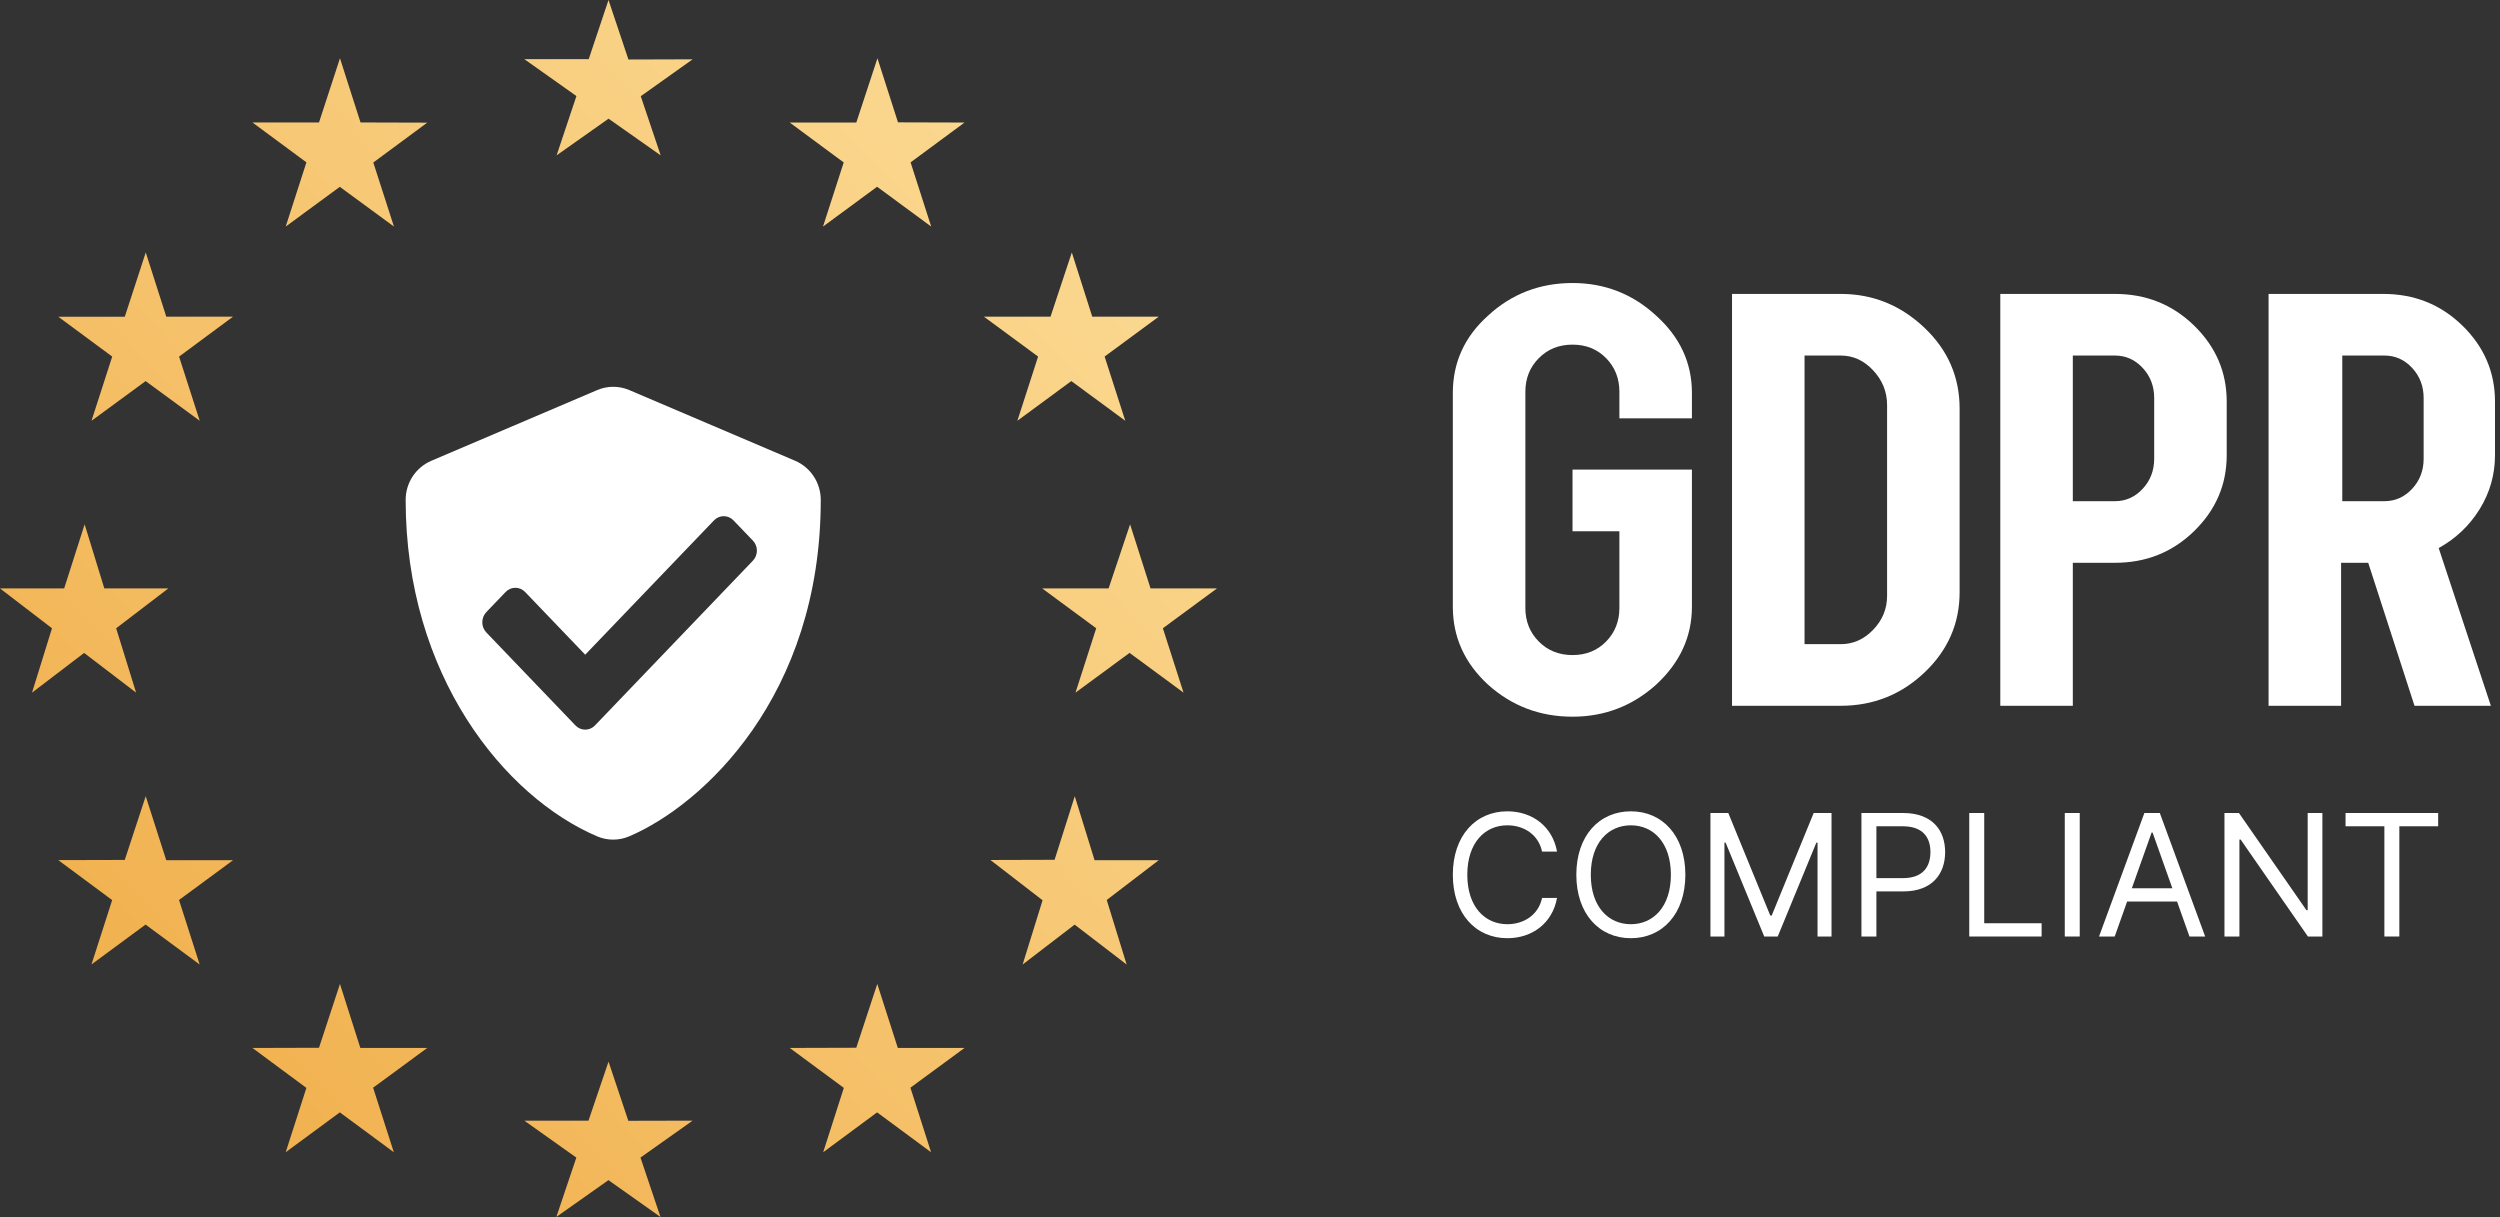 <svg xmlns="http://www.w3.org/2000/svg" xmlns:xlink="http://www.w3.org/1999/xlink" width="265px" height="129px" viewBox="0 0 265 129"><rect x="0" y="0" width="265" height="129" fill="#333333" stroke="none"/><title>GDPR-Siegel</title><defs><linearGradient x1="93.991%" y1="4.326%" x2="-26.359%" y2="119.502%" id="linearGradient-1"><stop stop-color="#FCDD98" offset="0%"></stop><stop stop-color="#EC9D2E" offset="100%"></stop></linearGradient></defs><g id="Page-1" stroke="none" stroke-width="1" fill="none" fill-rule="evenodd"><g id="GDPR-Siegel" fill-rule="nonzero"><path d="M64.502,0 L66.613,6.308 L73.42,6.287 L67.92,10.197 L70.032,16.468 L64.506,12.58 L59,16.468 L61.1,10.181 L55.58,6.271 L62.403,6.271 L64.502,0 Z M93.009,6.176 L95.187,12.969 L102.239,12.989 L96.523,17.211 L98.707,24.016 L92.972,19.796 L87.237,24.016 L89.433,17.221 L83.713,12.991 L90.767,12.991 L93.009,6.176 Z M113.613,26.761 L115.779,33.568 L122.824,33.568 L117.09,37.794 L119.279,44.601 L113.559,40.393 L107.841,44.601 L110.038,37.796 L104.298,33.57 L111.354,33.57 L113.613,26.761 Z M119.79,55.58 L121.957,62.373 L129,62.373 L123.264,66.595 L125.453,73.418 L119.734,69.206 L114.002,73.42 L116.199,66.597 L110.473,62.373 L117.51,62.373 L119.79,55.58 Z M113.926,84.399 L116.024,91.183 L122.824,91.183 L117.314,95.398 L119.423,102.239 L113.91,98.01 L108.399,102.239 L110.513,95.429 L104.984,91.159 L111.785,91.139 L113.926,84.399 Z M92.992,104.298 L95.169,111.082 L102.239,111.082 L96.505,115.296 L98.693,122.138 L92.973,117.91 L87.257,122.138 L89.445,115.316 L83.713,111.082 L90.764,111.061 L92.992,104.298 Z M64.504,112.532 L66.602,118.804 L73.42,118.787 L67.89,122.703 L70.01,129 L64.496,125.094 L58.974,128.992 L61.092,122.705 L55.58,118.789 L62.38,118.789 L64.504,112.532 Z M36.036,104.298 L38.196,111.082 L45.287,111.082 L39.551,115.296 L41.746,122.138 L36.02,117.91 L30.283,122.138 L32.478,115.318 L26.761,111.084 L33.814,111.063 L36.036,104.298 Z M15.446,84.399 L17.623,91.183 L24.702,91.183 L18.977,95.398 L21.165,102.239 L15.429,98.004 L9.696,102.231 L11.89,95.411 L6.176,91.171 L13.225,91.153 L15.446,84.399 Z M8.972,55.58 L11.058,62.373 L17.84,62.373 L12.312,66.597 L14.427,73.42 L8.916,69.21 L3.395,73.42 L5.511,66.597 L0,62.373 L6.801,62.373 L8.972,55.58 Z M15.449,26.761 L17.627,33.566 L24.702,33.566 L18.982,37.798 L21.17,44.601 L15.435,40.396 L9.7,44.601 L11.894,37.798 L6.176,33.572 L13.228,33.572 L15.449,26.761 Z M36.037,6.176 L38.215,12.98 L45.287,13.001 L39.57,17.227 L41.759,24.016 L36.019,19.805 L30.285,24.016 L32.48,17.209 L26.761,12.982 L33.814,12.982 L36.037,6.176 Z" id="Combined-Shape" fill="url(#linearGradient-1)"></path><path d="M63.314,41.344 C64.395,40.885 65.614,40.885 66.695,41.344 L66.695,41.344 L84.295,48.846 C85.94,49.558 87.005,51.193 87,53 C87,73.748 74.541,85.309 66.686,88.656 C65.605,89.115 64.386,89.115 63.305,88.656 C53.497,84.475 43,71.613 43,53 C42.994,51.19 44.064,49.553 45.714,48.846 L45.714,48.846 L63.314,41.344 Z M76.716,54.714 C76.33,54.714 75.961,54.873 75.688,55.155 L75.688,55.155 L62.032,69.397 L55.657,62.745 C55.385,62.463 55.015,62.305 54.629,62.305 C54.243,62.305 53.873,62.463 53.601,62.745 L53.601,62.745 L51.546,64.89 C50.982,65.487 50.982,66.437 51.546,67.034 L51.546,67.034 L61.005,76.903 C61.277,77.184 61.647,77.343 62.033,77.343 C62.419,77.343 62.789,77.184 63.061,76.903 L63.061,76.903 L79.798,59.442 C80.375,58.85 80.375,57.89 79.8,57.297 L79.8,57.297 L77.744,55.155 C77.472,54.873 77.102,54.714 76.716,54.714 Z" id="Combined-Shape" fill="#FFFFFF"></path><g id="Group-3" transform="translate(154, 30)" fill="#FFFFFF"><g id="GDPR"><path d="M17.656,34.438 L17.656,26.312 L12.688,26.312 L12.688,19.781 L25.344,19.781 L25.344,34.312 C25.344,37.479 24.083,40.229 21.562,42.562 C19.042,44.833 16.083,45.969 12.688,45.969 C9.229,45.969 6.24,44.833 3.719,42.562 C1.24,40.271 0,37.521 0,34.312 L0,11.656 C0,8.427 1.24,5.698 3.719,3.469 C6.219,1.156 9.208,0 12.688,0 C16.104,0 19.062,1.156 21.562,3.469 C24.083,5.74 25.344,8.469 25.344,11.656 L25.344,14.344 L17.656,14.344 L17.656,11.531 C17.656,10.115 17.188,8.927 16.25,7.969 C15.312,7.01 14.125,6.531 12.688,6.531 C11.25,6.531 10.057,7.01 9.109,7.969 C8.161,8.927 7.688,10.115 7.688,11.531 L7.688,34.438 C7.688,35.854 8.161,37.042 9.109,38 C10.057,38.958 11.25,39.438 12.688,39.438 C14.125,39.438 15.312,38.958 16.25,38 C17.188,37.042 17.656,35.854 17.656,34.438 Z" id="Path"></path><path d="M41.125,44.812 L29.594,44.812 L29.594,1.156 L41.125,1.156 C44.521,1.156 47.479,2.354 50,4.75 C52.479,7.104 53.719,9.958 53.719,13.312 L53.719,32.781 C53.719,36.094 52.479,38.927 50,41.281 C47.521,43.635 44.562,44.812 41.125,44.812 Z M41.125,7.688 L37.281,7.688 L37.281,38.281 L41.125,38.281 C42.438,38.281 43.583,37.771 44.562,36.75 C45.542,35.729 46.031,34.531 46.031,33.156 L46.031,12.938 C46.031,11.542 45.542,10.318 44.562,9.266 C43.583,8.214 42.438,7.688 41.125,7.688 Z" id="Shape"></path><path d="M65.719,44.812 L58.031,44.812 L58.031,1.156 L70.188,1.156 C73.479,1.156 76.271,2.271 78.562,4.5 C80.875,6.75 82.031,9.438 82.031,12.562 L82.031,18.25 C82.031,21.375 80.875,24.062 78.562,26.312 C76.271,28.542 73.479,29.656 70.188,29.656 L65.719,29.656 L65.719,44.812 Z M65.719,23.125 L70.188,23.125 C71.333,23.125 72.312,22.688 73.125,21.812 C73.938,20.938 74.344,19.875 74.344,18.625 L74.344,12.188 C74.344,10.938 73.938,9.875 73.125,9 C72.312,8.125 71.333,7.688 70.188,7.688 L65.719,7.688 L65.719,23.125 Z" id="Shape"></path><path d="M94.156,44.812 L86.469,44.812 L86.469,1.156 L98.625,1.156 C101.917,1.156 104.708,2.271 107,4.5 C109.312,6.75 110.469,9.438 110.469,12.562 L110.469,18.25 C110.469,20.312 109.927,22.219 108.844,23.969 C107.76,25.719 106.312,27.094 104.5,28.094 L110.031,44.812 L101.938,44.812 L97.031,29.656 L94.156,29.656 L94.156,44.812 Z M94.281,23.125 L98.75,23.125 C99.896,23.125 100.875,22.688 101.688,21.812 C102.5,20.938 102.906,19.875 102.906,18.625 L102.906,12.188 C102.906,10.938 102.5,9.875 101.688,9 C100.875,8.125 99.896,7.688 98.75,7.688 L94.281,7.688 L94.281,23.125 Z" id="Shape"></path></g><g id="COMPLIANT" transform="translate(0, 56)"><path d="M11.045,4.27 C10.56,1.585 8.412,0 5.778,0 C2.429,0 0,2.582 0,6.724 C0,10.866 2.429,13.449 5.778,13.449 C8.412,13.449 10.56,11.864 11.045,9.179 L9.46,9.179 C9.077,10.994 7.517,11.966 5.778,11.966 C3.401,11.966 1.534,10.125 1.534,6.724 C1.534,3.324 3.401,1.483 5.778,1.483 C7.517,1.483 9.077,2.455 9.46,4.27 L11.045,4.27 Z" id="Path"></path><path d="M24.648,6.724 C24.648,2.582 22.219,0 18.869,0 C15.52,0 13.091,2.582 13.091,6.724 C13.091,10.866 15.52,13.449 18.869,13.449 C22.219,13.449 24.648,10.866 24.648,6.724 Z M23.114,6.724 C23.114,10.125 21.247,11.966 18.869,11.966 C16.491,11.966 14.625,10.125 14.625,6.724 C14.625,3.324 16.491,1.483 18.869,1.483 C21.247,1.483 23.114,3.324 23.114,6.724 Z" id="Shape"></path><polygon id="Path" points="27.307 0.179 27.307 13.27 28.79 13.27 28.79 3.324 28.918 3.324 33.009 13.27 34.44 13.27 38.531 3.324 38.659 3.324 38.659 13.27 40.142 13.27 40.142 0.179 38.25 0.179 33.801 11.045 33.648 11.045 29.199 0.179"></polygon><path d="M43.312,13.27 L44.898,13.27 L44.898,8.489 L47.761,8.489 C50.81,8.489 52.185,6.635 52.185,4.321 C52.185,2.007 50.81,0.179 47.736,0.179 L43.312,0.179 L43.312,13.27 Z M44.898,7.082 L44.898,1.585 L47.685,1.585 C49.813,1.585 50.625,2.749 50.625,4.321 C50.625,5.893 49.813,7.082 47.71,7.082 L44.898,7.082 Z" id="Shape"></path><polygon id="Path" points="54.741 13.27 62.412 13.27 62.412 11.864 56.327 11.864 56.327 0.179 54.741 0.179"></polygon><polygon id="Path" points="66.452 0.179 64.866 0.179 64.866 13.27 66.452 13.27"></polygon><path d="M70.159,13.27 L71.476,9.562 L76.768,9.562 L78.085,13.27 L79.747,13.27 L74.94,0.179 L73.304,0.179 L68.497,13.27 L70.159,13.27 Z M71.974,8.156 L74.071,2.25 L74.173,2.25 L76.27,8.156 L71.974,8.156 Z" id="Shape"></path><polygon id="Path" points="92.173 0.179 90.614 0.179 90.614 10.483 90.486 10.483 83.327 0.179 81.793 0.179 81.793 13.27 83.378 13.27 83.378 2.991 83.506 2.991 90.639 13.27 92.173 13.27"></polygon><polygon id="Path" points="94.628 1.585 98.744 1.585 98.744 13.27 100.33 13.27 100.33 1.585 104.446 1.585 104.446 0.179 94.628 0.179"></polygon></g></g></g></g></svg>